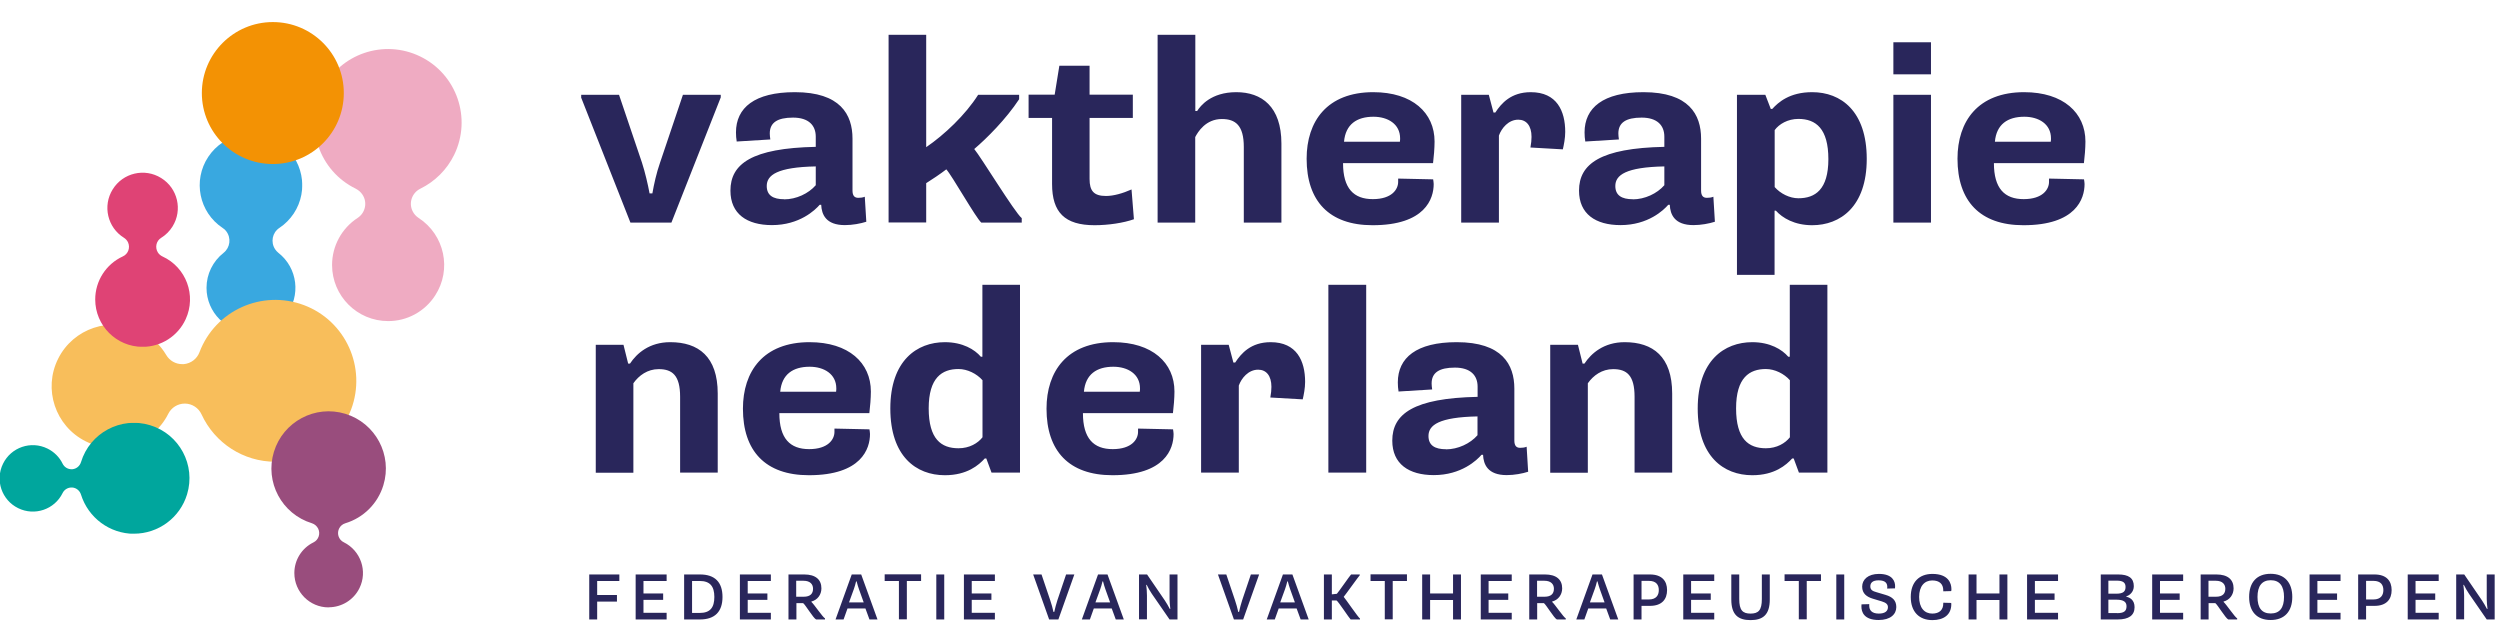 <?xml version="1.0" encoding="UTF-8"?>
<svg xmlns="http://www.w3.org/2000/svg" width="230" height="59" xmlns:xlink="http://www.w3.org/1999/xlink" viewBox="0 0 230 59">
  <defs>
    <style>
      .cls-1 {
        fill: #f8be5b;
      }

      .cls-1, .cls-2, .cls-3, .cls-4, .cls-5, .cls-6, .cls-7, .cls-8, .cls-9 {
        stroke-width: 0px;
      }

      .cls-2 {
        fill: #f39204;
      }

      .cls-10 {
        mix-blend-mode: multiply;
      }

      .cls-10, .cls-11 {
        isolation: isolate;
      }

      .cls-12 {
        clip-path: url(#clippath);
      }

      .cls-3 {
        fill: none;
      }

      .cls-4 {
        fill: #39a8e0;
      }

      .cls-5 {
        fill: #00a69d;
      }

      .cls-6 {
        fill: #df4375;
      }

      .cls-7 {
        fill: #efabc2;
      }

      .cls-8 {
        fill: #994d7d;
      }

      .cls-13 {
        clip-path: url(#clippath-1);
      }

      .cls-14 {
        clip-path: url(#clippath-4);
      }

      .cls-15 {
        clip-path: url(#clippath-3);
      }

      .cls-16 {
        clip-path: url(#clippath-2);
      }

      .cls-17 {
        clip-path: url(#clippath-7);
      }

      .cls-18 {
        clip-path: url(#clippath-8);
      }

      .cls-19 {
        clip-path: url(#clippath-6);
      }

      .cls-20 {
        clip-path: url(#clippath-5);
      }

      .cls-21 {
        clip-path: url(#clippath-9);
      }

      .cls-22 {
        clip-path: url(#clippath-14);
      }

      .cls-23 {
        clip-path: url(#clippath-13);
      }

      .cls-24 {
        clip-path: url(#clippath-12);
      }

      .cls-25 {
        clip-path: url(#clippath-10);
      }

      .cls-26 {
        clip-path: url(#clippath-15);
      }

      .cls-27 {
        clip-path: url(#clippath-11);
      }

      .cls-9 {
        fill: #29265b;
      }
    </style>
    <clipPath id="clippath">
      <rect class="cls-3" x="-.03" y="2.03" width="42.51" height="53.85"/>
    </clipPath>
    <clipPath id="clippath-1">
      <rect class="cls-3" x="-.03" y="2.03" width="42.51" height="53.85"/>
    </clipPath>
    <clipPath id="clippath-2">
      <rect class="cls-3" x="18.37" y="12.34" width="9.43" height="18.23"/>
    </clipPath>
    <clipPath id="clippath-3">
      <rect class="cls-3" x="18.37" y="12.34" width="9.43" height="18.23"/>
    </clipPath>
    <clipPath id="clippath-4">
      <rect class="cls-3" x="4.75" y="27.58" width="28.02" height="14.91"/>
    </clipPath>
    <clipPath id="clippath-5">
      <rect class="cls-3" x="4.75" y="27.58" width="28.02" height="14.91"/>
    </clipPath>
    <clipPath id="clippath-6">
      <rect class="cls-3" x="8.76" y="15.89" width="8.72" height="16.01"/>
    </clipPath>
    <clipPath id="clippath-7">
      <rect class="cls-3" x="8.76" y="15.89" width="8.72" height="16.01"/>
    </clipPath>
    <clipPath id="clippath-8">
      <rect class="cls-3" x="28.94" y="4.52" width="13.53" height="25.03"/>
    </clipPath>
    <clipPath id="clippath-9">
      <rect class="cls-3" x="28.94" y="4.52" width="13.53" height="25.03"/>
    </clipPath>
    <clipPath id="clippath-10">
      <rect class="cls-3" x="24.97" y="37.85" width="10.52" height="18.03"/>
    </clipPath>
    <clipPath id="clippath-11">
      <rect class="cls-3" x="24.97" y="37.86" width="10.52" height="18.03"/>
    </clipPath>
    <clipPath id="clippath-12">
      <rect class="cls-3" x="-.03" y="38.91" width="17.47" height="10.19"/>
    </clipPath>
    <clipPath id="clippath-13">
      <rect class="cls-3" x="-.03" y="38.91" width="17.47" height="10.19"/>
    </clipPath>
    <clipPath id="clippath-14">
      <rect class="cls-3" x="18.57" y="2.03" width="13.06" height="13.06"/>
    </clipPath>
    <clipPath id="clippath-15">
      <rect class="cls-3" x="18.57" y="2.03" width="13.06" height="13.06"/>
    </clipPath>
  </defs>
  <g class="cls-11">
    <g id="Laag_1" data-name="Laag 1">
      <g id="Group_4035" data-name="Group 4035">
        <g id="Group_3991" data-name="Group 3991">
          <g class="cls-12">
            <g id="Group_3548" data-name="Group 3548">
              <g id="Group_3547" data-name="Group 3547">
                <g class="cls-13">
                  <g id="Group_3546" data-name="Group 3546">
                    <g id="Group_3515" data-name="Group 3515" class="cls-10">
                      <g id="Group_3514" data-name="Group 3514">
                        <g class="cls-16">
                          <g id="Group_3513" data-name="Group 3513">
                            <g id="Group_3512" data-name="Group 3512">
                              <g class="cls-15">
                                <g id="Group_3511" data-name="Group 3511">
                                  <path id="Path_5138" data-name="Path 5138" class="cls-4" d="M23.09,30.57c-2.26,0-4.09-1.83-4.09-4.09,0-1.26.58-2.44,1.57-3.22.61-.48.72-1.37.24-1.99-.09-.12-.2-.22-.33-.3-2.17-1.44-2.76-4.37-1.32-6.54,1.44-2.17,4.37-2.76,6.54-1.32s2.76,4.37,1.32,6.54c-.35.52-.79.97-1.32,1.32-.65.43-.82,1.31-.39,1.96.08.12.18.23.3.33,1.78,1.39,2.09,3.96.7,5.74-.78.99-1.96,1.57-3.22,1.57"/>
                                </g>
                              </g>
                            </g>
                          </g>
                        </g>
                      </g>
                    </g>
                    <g id="Group_3520" data-name="Group 3520" class="cls-10">
                      <g id="Group_3519" data-name="Group 3519">
                        <g class="cls-14">
                          <g id="Group_3518" data-name="Group 3518">
                            <g id="Group_3517" data-name="Group 3517">
                              <g class="cls-20">
                                <g id="Group_3516" data-name="Group 3516">
                                  <path id="Path_5139" data-name="Path 5139" class="cls-1" d="M25.32,42.48c-2.92,0-5.56-1.71-6.78-4.36-.27-.59-.86-.98-1.51-.99h-.03c-.64,0-1.23.36-1.52.94-1.4,2.8-4.81,3.93-7.6,2.53-2.8-1.4-3.93-4.81-2.53-7.6,1.4-2.8,4.81-3.93,7.6-2.53.98.49,1.79,1.25,2.35,2.2.31.52.86.83,1.46.83.05,0,.1,0,.15,0,.65-.06,1.21-.48,1.44-1.09,1.45-3.85,5.75-5.79,9.61-4.34,3.85,1.45,5.79,5.75,4.34,9.61-1.1,2.9-3.87,4.82-6.97,4.82"/>
                                </g>
                              </g>
                            </g>
                          </g>
                        </g>
                      </g>
                    </g>
                    <g id="Group_3525" data-name="Group 3525" class="cls-10">
                      <g id="Group_3524" data-name="Group 3524">
                        <g class="cls-19">
                          <g id="Group_3523" data-name="Group 3523">
                            <g id="Group_3522" data-name="Group 3522">
                              <g class="cls-17">
                                <g id="Group_3521" data-name="Group 3521">
                                  <path id="Path_5140" data-name="Path 5140" class="cls-6" d="M13.12,31.91c-2.41,0-4.36-1.95-4.36-4.36,0-1.7.99-3.25,2.54-3.96.49-.22.7-.8.48-1.29-.08-.17-.21-.32-.37-.42-1.52-.94-1.99-2.94-1.04-4.46.94-1.52,2.94-1.99,4.46-1.04,1.52.94,1.99,2.94,1.04,4.46-.26.42-.62.78-1.04,1.04-.46.28-.59.88-.31,1.34.1.16.25.29.42.37,2.19,1,3.15,3.59,2.14,5.78-.71,1.55-2.26,2.54-3.96,2.54"/>
                                </g>
                              </g>
                            </g>
                          </g>
                        </g>
                      </g>
                    </g>
                    <g id="Group_3530" data-name="Group 3530" class="cls-10">
                      <g id="Group_3529" data-name="Group 3529">
                        <g class="cls-18">
                          <g id="Group_3528" data-name="Group 3528">
                            <g id="Group_3527" data-name="Group 3527">
                              <g class="cls-21">
                                <g id="Group_3526" data-name="Group 3526">
                                  <path id="Path_5141" data-name="Path 5141" class="cls-7" d="M35.71,29.54c-2.85,0-5.16-2.31-5.16-5.16,0-1.75.89-3.38,2.35-4.33.72-.47.92-1.43.45-2.14-.15-.23-.37-.42-.62-.55-3.36-1.64-4.75-5.69-3.11-9.05,1.64-3.36,5.69-4.75,9.05-3.11,3.36,1.64,4.75,5.69,3.11,9.05-.66,1.35-1.75,2.44-3.11,3.11-.77.38-1.09,1.31-.71,2.07.12.25.31.46.55.62,2.39,1.55,3.08,4.75,1.52,7.14-.95,1.47-2.58,2.36-4.33,2.35"/>
                                </g>
                              </g>
                            </g>
                          </g>
                        </g>
                      </g>
                    </g>
                    <g id="Group_3535" data-name="Group 3535" class="cls-10">
                      <g id="Group_3534" data-name="Group 3534">
                        <g class="cls-25">
                          <g id="Group_3533" data-name="Group 3533">
                            <g id="Group_3532" data-name="Group 3532">
                              <g class="cls-27">
                                <g id="Group_3531" data-name="Group 3531">
                                  <path id="Path_5142" data-name="Path 5142" class="cls-8" d="M30.23,55.88c-1.74,0-3.15-1.42-3.15-3.16,0-1.2.68-2.29,1.76-2.82.47-.23.66-.8.43-1.27-.12-.23-.32-.41-.57-.49-2.78-.85-4.35-3.79-3.5-6.57.85-2.78,3.79-4.35,6.57-3.5,2.78.85,4.35,3.79,3.5,6.57-.51,1.68-1.82,2.99-3.5,3.5-.5.15-.78.68-.63,1.18.08.25.25.46.49.57,1.56.77,2.21,2.66,1.44,4.22-.53,1.08-1.63,1.76-2.83,1.76"/>
                                </g>
                              </g>
                            </g>
                          </g>
                        </g>
                      </g>
                    </g>
                    <g id="Group_3540" data-name="Group 3540" class="cls-10">
                      <g id="Group_3539" data-name="Group 3539">
                        <g class="cls-24">
                          <g id="Group_3538" data-name="Group 3538">
                            <g id="Group_3537" data-name="Group 3537">
                              <g class="cls-23">
                                <g id="Group_3536" data-name="Group 3536">
                                  <path id="Path_5143" data-name="Path 5143" class="cls-5" d="M12.33,49.11c-2.24-.01-4.21-1.47-4.88-3.61-.11-.36-.43-.62-.8-.65h-.07c-.35,0-.67.2-.82.51-.74,1.51-2.57,2.14-4.09,1.39-1.51-.74-2.14-2.57-1.39-4.09.74-1.51,2.57-2.14,4.09-1.39.61.3,1.1.79,1.39,1.39.15.31.47.51.82.51h.07c.37-.03.69-.29.8-.65.82-2.7,3.67-4.22,6.36-3.4,2.7.82,4.22,3.67,3.4,6.36-.65,2.15-2.64,3.62-4.88,3.62"/>
                                </g>
                              </g>
                            </g>
                          </g>
                        </g>
                      </g>
                    </g>
                    <g id="Group_3545" data-name="Group 3545" class="cls-10">
                      <g id="Group_3544" data-name="Group 3544">
                        <g class="cls-22">
                          <g id="Group_3543" data-name="Group 3543">
                            <g id="Group_3542" data-name="Group 3542">
                              <g class="cls-26">
                                <g id="Group_3541" data-name="Group 3541">
                                  <path id="Path_5144" data-name="Path 5144" class="cls-2" d="M25.1,15.09h0c-3.61,0-6.53-2.93-6.53-6.53s2.93-6.53,6.53-6.53c3.61,0,6.53,2.92,6.53,6.53,0,3.61-2.92,6.53-6.53,6.53h0"/>
                                </g>
                              </g>
                            </g>
                          </g>
                        </g>
                      </g>
                    </g>
                  </g>
                </g>
              </g>
            </g>
          </g>
        </g>
        <path id="Group_3992" data-name="Group 3992" class="cls-9" d="M53.47,8.96v-.24h3.48l2.11,6.24c.29.89.55,2.02.7,2.83h.26c.14-.82.38-1.9.7-2.81l2.11-6.26h3.48v.24l-4.54,11.52h-3.77l-4.54-11.52ZM67.78,13.04c-.05-.26-.07-.6-.07-.86,0-2.26,1.7-3.7,5.42-3.7,4.18,0,5.3,2.06,5.3,4.27v4.78c0,.48.19.67.53.67.19,0,.41-.02.6-.1l.14,2.3c-.53.17-1.27.31-1.97.31-1.75,0-2.14-.98-2.18-1.87h-.14c-.41.48-1.85,1.87-4.39,1.87-2.3,0-3.82-1.03-3.82-3.17,0-2.47,1.97-3.91,7.85-4.03v-.94c0-1.03-.65-1.75-2.09-1.75s-2.14.46-2.14,1.46c0,.14.02.36.05.55l-3.1.19ZM72.15,18.34c1.1,0,2.23-.53,2.9-1.3v-1.73c-3.53.07-4.51.79-4.51,1.8,0,.86.58,1.22,1.61,1.22ZM81.75,3.2h3.46v10.34c1.66-1.13,3.62-2.98,4.78-4.82h3.77v.41c-1.22,1.85-2.98,3.6-4.13,4.58.62.74,3.72,5.83,4.37,6.36v.41h-3.72c-.5-.43-2.69-4.32-3.22-4.9-.46.36-1.42,1.01-1.85,1.27v3.62h-3.46V3.2ZM96.79,10.85h-2.16v-2.14h2.4l.43-2.66h2.78v2.66h3.98v2.14h-3.98v5.62c0,1.08.38,1.56,1.51,1.56.7,0,1.54-.24,2.35-.6l.22,2.74c-.96.34-2.35.55-3.62.55-2.74,0-3.91-1.18-3.91-3.79v-6.07ZM106.51,3.2h3.46v7.01h.17c.29-.46,1.27-1.73,3.6-1.73s4.15,1.32,4.15,4.73v7.27h-3.46v-6.96c0-1.99-.77-2.57-2.02-2.57-1.49,0-2.21,1.2-2.45,1.66v7.87h-3.46V3.2ZM126.34,8.48c3.6,0,5.64,1.9,5.64,4.54,0,.6-.07,1.44-.14,1.99h-8.28c0,2.33.98,3.31,2.74,3.31s2.33-.91,2.33-1.58v-.31l3.22.07c.02.14.05.31.05.43,0,1.34-.77,3.79-5.62,3.79-4.01,0-6.07-2.23-6.07-6.12,0-3.43,1.87-6.12,6.14-6.12ZM128.79,13.04c.02-.12.02-.24.02-.31,0-1.32-1.13-1.99-2.45-1.99-1.54,0-2.57.7-2.71,2.3h5.14ZM137.91,20.48h-3.48v-11.76h2.54l.43,1.63h.17c.55-.84,1.44-1.87,3.26-1.87,2.4,0,3.17,1.73,3.17,3.65,0,.58-.12,1.18-.22,1.61l-2.98-.17c.07-.36.1-.72.1-.98,0-1.03-.48-1.58-1.22-1.58-.91,0-1.54.79-1.78,1.46v8.02ZM145.85,13.04c-.05-.26-.07-.6-.07-.86,0-2.26,1.7-3.7,5.42-3.7,4.18,0,5.3,2.06,5.3,4.27v4.78c0,.48.19.67.53.67.19,0,.41-.02.6-.1l.14,2.3c-.53.17-1.27.31-1.97.31-1.75,0-2.14-.98-2.18-1.87h-.14c-.41.48-1.85,1.87-4.39,1.87-2.3,0-3.82-1.03-3.82-3.17,0-2.47,1.97-3.91,7.85-4.03v-.94c0-1.03-.65-1.75-2.09-1.75s-2.14.46-2.14,1.46c0,.14.02.36.05.55l-3.1.19ZM150.22,18.34c1.1,0,2.23-.53,2.9-1.3v-1.73c-3.53.07-4.51.79-4.51,1.8,0,.86.58,1.22,1.61,1.22ZM159.82,8.72h2.59l.5,1.3h.14c.55-.6,1.58-1.54,3.67-1.54,2.64,0,5.02,1.73,5.02,6.14s-2.45,6.1-5.02,6.1c-1.63,0-2.74-.67-3.34-1.34h-.12v5.91h-3.46V8.72ZM163.27,17.21c.53.6,1.37,1.03,2.18,1.03,1.54,0,2.76-.79,2.76-3.6s-1.15-3.7-2.76-3.7c-.98,0-1.78.48-2.18,1.03v5.23ZM174.19,3.89h3.46v2.95h-3.46v-2.95ZM174.19,8.72h3.46v11.76h-3.46v-11.76ZM186.22,8.48c3.6,0,5.64,1.9,5.64,4.54,0,.6-.07,1.44-.14,1.99h-8.28c0,2.33.98,3.31,2.74,3.31s2.33-.91,2.33-1.58v-.31l3.22.07c.02.14.05.31.05.43,0,1.34-.77,3.79-5.62,3.79-4.01,0-6.07-2.23-6.07-6.12,0-3.43,1.87-6.12,6.14-6.12ZM188.67,13.04c.02-.12.02-.24.02-.31,0-1.32-1.13-1.99-2.45-1.99-1.54,0-2.57.7-2.71,2.3h5.14ZM54.82,31.72h2.54l.43,1.73h.17c.62-.94,1.78-1.97,3.7-1.97,2.59,0,4.37,1.32,4.37,4.73v7.27h-3.46v-6.98c0-1.97-.72-2.54-1.97-2.54-1.03,0-1.82.58-2.33,1.3v8.23h-3.46v-11.76ZM74.48,31.48c3.6,0,5.64,1.9,5.64,4.54,0,.6-.07,1.44-.14,1.99h-8.28c0,2.33.98,3.31,2.74,3.31s2.33-.91,2.33-1.58v-.31l3.22.07c.02.14.05.31.05.43,0,1.34-.77,3.79-5.62,3.79-4.01,0-6.07-2.23-6.07-6.12,0-3.43,1.87-6.12,6.14-6.12ZM76.92,36.04c.02-.12.02-.24.02-.31,0-1.32-1.13-1.99-2.45-1.99-1.54,0-2.57.7-2.71,2.3h5.14ZM93.84,43.48h-2.62l-.48-1.3h-.14c-.55.6-1.61,1.54-3.67,1.54-2.64,0-5.02-1.73-5.02-6.14s2.45-6.1,5.02-6.1c1.63,0,2.74.67,3.31,1.34h.14v-6.62h3.46v17.28ZM90.39,34.98c-.53-.6-1.39-1.03-2.21-1.03-1.51,0-2.74.79-2.74,3.62s1.15,3.67,2.74,3.67c1.01,0,1.78-.46,2.21-1.01v-5.26ZM102.41,31.48c3.6,0,5.64,1.9,5.64,4.54,0,.6-.07,1.44-.14,1.99h-8.28c0,2.33.98,3.31,2.74,3.31s2.33-.91,2.33-1.58v-.31l3.22.07c.02.14.05.31.05.43,0,1.34-.77,3.79-5.62,3.79-4.01,0-6.07-2.23-6.07-6.12,0-3.43,1.87-6.12,6.14-6.12ZM104.86,36.04c.02-.12.02-.24.02-.31,0-1.32-1.13-1.99-2.45-1.99-1.54,0-2.57.7-2.71,2.3h5.14ZM113.98,43.48h-3.48v-11.76h2.54l.43,1.63h.17c.55-.84,1.44-1.87,3.26-1.87,2.4,0,3.17,1.73,3.17,3.65,0,.58-.12,1.18-.22,1.61l-2.98-.17c.07-.36.1-.72.1-.98,0-1.03-.48-1.58-1.22-1.58-.91,0-1.54.79-1.78,1.46v8.02ZM122.21,26.2h3.48v17.28h-3.48v-17.28ZM128.67,36.04c-.05-.26-.07-.6-.07-.86,0-2.26,1.7-3.7,5.42-3.7,4.18,0,5.3,2.06,5.3,4.27v4.78c0,.48.19.67.53.67.19,0,.41-.02.6-.1l.14,2.3c-.53.17-1.27.31-1.97.31-1.75,0-2.14-.98-2.18-1.87h-.14c-.41.48-1.85,1.87-4.39,1.87-2.3,0-3.82-1.03-3.82-3.17,0-2.47,1.97-3.91,7.85-4.03v-.94c0-1.03-.65-1.75-2.09-1.75s-2.14.46-2.14,1.46c0,.14.02.36.05.55l-3.1.19ZM133.03,41.34c1.1,0,2.23-.53,2.9-1.3v-1.73c-3.53.07-4.51.79-4.51,1.8,0,.86.58,1.22,1.61,1.22ZM142.63,31.72h2.54l.43,1.73h.17c.62-.94,1.78-1.97,3.7-1.97,2.59,0,4.37,1.32,4.37,4.73v7.27h-3.46v-6.98c0-1.97-.72-2.54-1.97-2.54-1.03,0-1.82.58-2.33,1.3v8.23h-3.46v-11.76ZM168.12,43.48h-2.62l-.48-1.3h-.14c-.55.6-1.61,1.54-3.67,1.54-2.64,0-5.02-1.73-5.02-6.14s2.45-6.1,5.02-6.1c1.63,0,2.74.67,3.31,1.34h.14v-6.62h3.46v17.28ZM164.67,34.98c-.53-.6-1.39-1.03-2.21-1.03-1.51,0-2.74.79-2.74,3.62s1.15,3.67,2.74,3.67c1.01,0,1.78-.46,2.21-1.01v-5.26ZM54.21,52.85h2.77v.6h-2.04v1.29h1.82v.61h-1.82v1.64h-.73v-4.14ZM58.48,52.85h2.85v.6h-2.13v1.15h1.81v.59h-1.81v1.19h2.13v.61h-2.85v-4.14ZM62.94,52.85h1.46c1.37,0,2.07.71,2.07,2.07s-.71,2.07-2.07,2.07h-1.46v-4.14ZM64.38,56.39c.95,0,1.34-.49,1.34-1.47s-.4-1.47-1.34-1.47h-.71v2.94h.71ZM68.07,52.85h2.85v.6h-2.13v1.15h1.81v.59h-1.81v1.19h2.13v.61h-2.85v-4.14ZM72.54,52.85h1.45c1.04,0,1.58.47,1.58,1.28,0,.59-.37,1.07-.92,1.21v.04c.25.22,1.06,1.43,1.25,1.51v.1h-.82c-.25-.11-1-1.38-1.19-1.5h-.62v1.5h-.73v-4.14ZM73.93,54.9c.65,0,.87-.31.87-.74,0-.4-.26-.73-.87-.73h-.68v1.47h.68ZM78.36,52.85h.87l1.5,4.14h-.74l-.37-1.01h-1.65l-.36,1.01h-.74l1.49-4.14ZM79.46,55.42l-.43-1.2c-.08-.22-.14-.43-.22-.73h-.05c-.07.29-.13.5-.21.72l-.44,1.21h1.34ZM82.71,53.45h-1.32v-.61h3.35v.61h-1.31v3.53h-.73v-3.53ZM86.14,52.85h.73v4.14h-.73v-4.14ZM88.68,52.85h2.85v.6h-2.13v1.15h1.81v.59h-1.81v1.19h2.13v.61h-2.85v-4.14ZM95.05,52.85h.77l.8,2.37c.12.37.22.7.3,1.08h.07c.09-.39.17-.71.29-1.08l.8-2.37h.76l-1.47,4.14h-.85l-1.47-4.14ZM101.02,52.85h.87l1.5,4.14h-.74l-.37-1.01h-1.65l-.36,1.01h-.74l1.49-4.14ZM102.13,55.42l-.43-1.2c-.08-.22-.14-.43-.22-.73h-.05c-.07.29-.13.5-.21.72l-.44,1.21h1.34ZM104.8,52.85h.73l1.64,2.4c.14.21.33.53.45.77h.05c-.04-.33-.07-.68-.07-.92v-2.25h.73v4.14h-.73l-1.63-2.36c-.18-.26-.32-.52-.47-.82h-.05c.04.28.07.65.07.97v2.2h-.73v-4.14ZM112.05,52.85h.77l.8,2.37c.12.37.22.7.3,1.08h.07c.09-.39.17-.71.29-1.08l.8-2.37h.76l-1.47,4.14h-.85l-1.47-4.14ZM118.03,52.85h.87l1.5,4.14h-.74l-.37-1.01h-1.65l-.36,1.01h-.74l1.49-4.14ZM119.13,55.42l-.43-1.2c-.08-.22-.14-.43-.22-.73h-.05c-.07.29-.13.5-.21.72l-.44,1.21h1.34ZM121.8,52.85h.73v1.83l.46-.05c.14-.14,1.21-1.69,1.31-1.78h.8v.07c-.11.11-1.33,1.82-1.48,1.99.16.17,1.33,1.89,1.5,2v.08h-.86c-.12-.1-1.13-1.65-1.3-1.75h-.43v1.75h-.73v-4.14ZM127.41,53.45h-1.32v-.61h3.35v.61h-1.31v3.53h-.73v-3.53ZM130.84,52.85h.73v1.75h2.11v-1.75h.73v4.14h-.73v-1.79h-2.11v1.79h-.73v-4.14ZM136.23,52.85h2.85v.6h-2.13v1.15h1.81v.59h-1.81v1.19h2.13v.61h-2.85v-4.14ZM140.69,52.85h1.45c1.04,0,1.58.47,1.58,1.28,0,.59-.37,1.07-.92,1.21v.04c.25.22,1.06,1.43,1.25,1.51v.1h-.82c-.25-.11-1-1.38-1.19-1.5h-.62v1.5h-.73v-4.14ZM142.09,54.9c.65,0,.87-.31.87-.74,0-.4-.26-.73-.87-.73h-.68v1.47h.68ZM146.51,52.85h.87l1.5,4.14h-.74l-.37-1.01h-1.65l-.36,1.01h-.74l1.49-4.14ZM147.62,55.42l-.43-1.2c-.08-.22-.14-.43-.22-.73h-.05c-.07.29-.13.5-.21.72l-.44,1.21h1.34ZM150.29,52.85h1.5c1.12,0,1.58.61,1.58,1.44s-.46,1.45-1.58,1.45h-.77v1.25h-.73v-4.14ZM151.7,55.15c.67,0,.91-.39.91-.86s-.23-.85-.91-.85h-.68v1.71h.68ZM154.86,52.85h2.85v.6h-2.13v1.15h1.81v.59h-1.81v1.19h2.13v.61h-2.85v-4.14ZM159.28,52.85h.73v2.26c0,1.04.32,1.34,1.04,1.34s1.04-.3,1.04-1.34v-2.26h.73v2.3c0,1.4-.62,1.9-1.77,1.9s-1.77-.5-1.77-1.9v-2.3ZM165.5,53.45h-1.32v-.61h3.35v.61h-1.31v3.53h-.73v-3.53ZM168.94,52.85h.73v4.14h-.73v-4.14ZM171.97,55.59v.14c0,.37.2.72.88.72.56,0,.84-.22.84-.59,0-.26-.17-.41-.56-.53l-.83-.25c-.56-.17-.98-.47-.98-1.11s.53-1.17,1.54-1.17c1.27,0,1.49.7,1.49,1.13,0,.07,0,.14-.01.2l-.72.02c.01-.07.01-.11.01-.15,0-.31-.14-.61-.8-.61-.55,0-.76.23-.76.56s.23.44.56.53l.84.25c.64.19.99.51.99,1.12,0,.67-.55,1.19-1.62,1.19-1.37,0-1.59-.75-1.59-1.25,0-.06,0-.13.01-.19l.73-.02ZM176.56,54.91c0,1.01.49,1.54,1.21,1.54.67,0,1.01-.36,1.01-.92v-.08l.73.02s.01.08.01.12c0,.97-.7,1.46-1.74,1.46-1.2,0-1.99-.75-1.99-2.13s.79-2.12,1.99-2.12c1.5,0,1.75.89,1.75,1.4,0,.06,0,.12-.02.18l-.73.02v-.09c0-.57-.34-.91-1.01-.91-.72,0-1.21.53-1.21,1.52ZM181.11,52.85h.73v1.75h2.11v-1.75h.73v4.14h-.73v-1.79h-2.11v1.79h-.73v-4.14ZM186.49,52.85h2.85v.6h-2.13v1.15h1.81v.59h-1.81v1.19h2.13v.61h-2.85v-4.14ZM193.27,52.85h1.6c.96,0,1.44.33,1.44,1.08,0,.53-.39.85-.69.93v.04c.31.06.76.29.76.96,0,.75-.53,1.13-1.54,1.13h-1.57v-4.14ZM194.69,54.62c.67,0,.86-.22.86-.62,0-.37-.2-.58-.8-.58h-.78v1.2h.72ZM194.77,56.41c.61,0,.87-.17.87-.63,0-.38-.23-.61-.94-.61h-.73v1.23h.79ZM198,52.85h2.85v.6h-2.13v1.15h1.81v.59h-1.81v1.19h2.13v.61h-2.85v-4.14ZM202.46,52.85h1.45c1.04,0,1.58.47,1.58,1.28,0,.59-.37,1.07-.92,1.21v.04c.25.22,1.06,1.43,1.25,1.51v.1h-.82c-.25-.11-1-1.38-1.19-1.5h-.62v1.5h-.73v-4.14ZM203.86,54.9c.65,0,.87-.31.87-.74,0-.4-.26-.73-.87-.73h-.68v1.47h.68ZM206.92,54.92c0-1.35.71-2.13,1.98-2.13s1.99.79,1.99,2.13-.72,2.12-1.99,2.12-1.98-.78-1.98-2.12ZM210.13,54.92c0-1.01-.41-1.54-1.22-1.54s-1.22.53-1.22,1.54.4,1.52,1.22,1.52,1.22-.52,1.22-1.52ZM212.48,52.85h2.85v.6h-2.13v1.15h1.81v.59h-1.81v1.19h2.13v.61h-2.85v-4.14ZM216.95,52.85h1.5c1.12,0,1.58.61,1.58,1.44s-.46,1.45-1.58,1.45h-.77v1.25h-.73v-4.14ZM218.36,55.15c.67,0,.91-.39.91-.86s-.23-.85-.91-.85h-.68v1.71h.68ZM221.51,52.85h2.85v.6h-2.13v1.15h1.81v.59h-1.81v1.19h2.13v.61h-2.85v-4.14ZM225.98,52.85h.73l1.64,2.4c.14.21.33.53.45.77h.05c-.04-.33-.07-.68-.07-.92v-2.25h.73v4.14h-.73l-1.63-2.36c-.18-.26-.32-.52-.47-.82h-.05c.04.28.07.65.07.97v2.2h-.73v-4.14Z"/>
      </g>
    </g>
  </g>
</svg>
